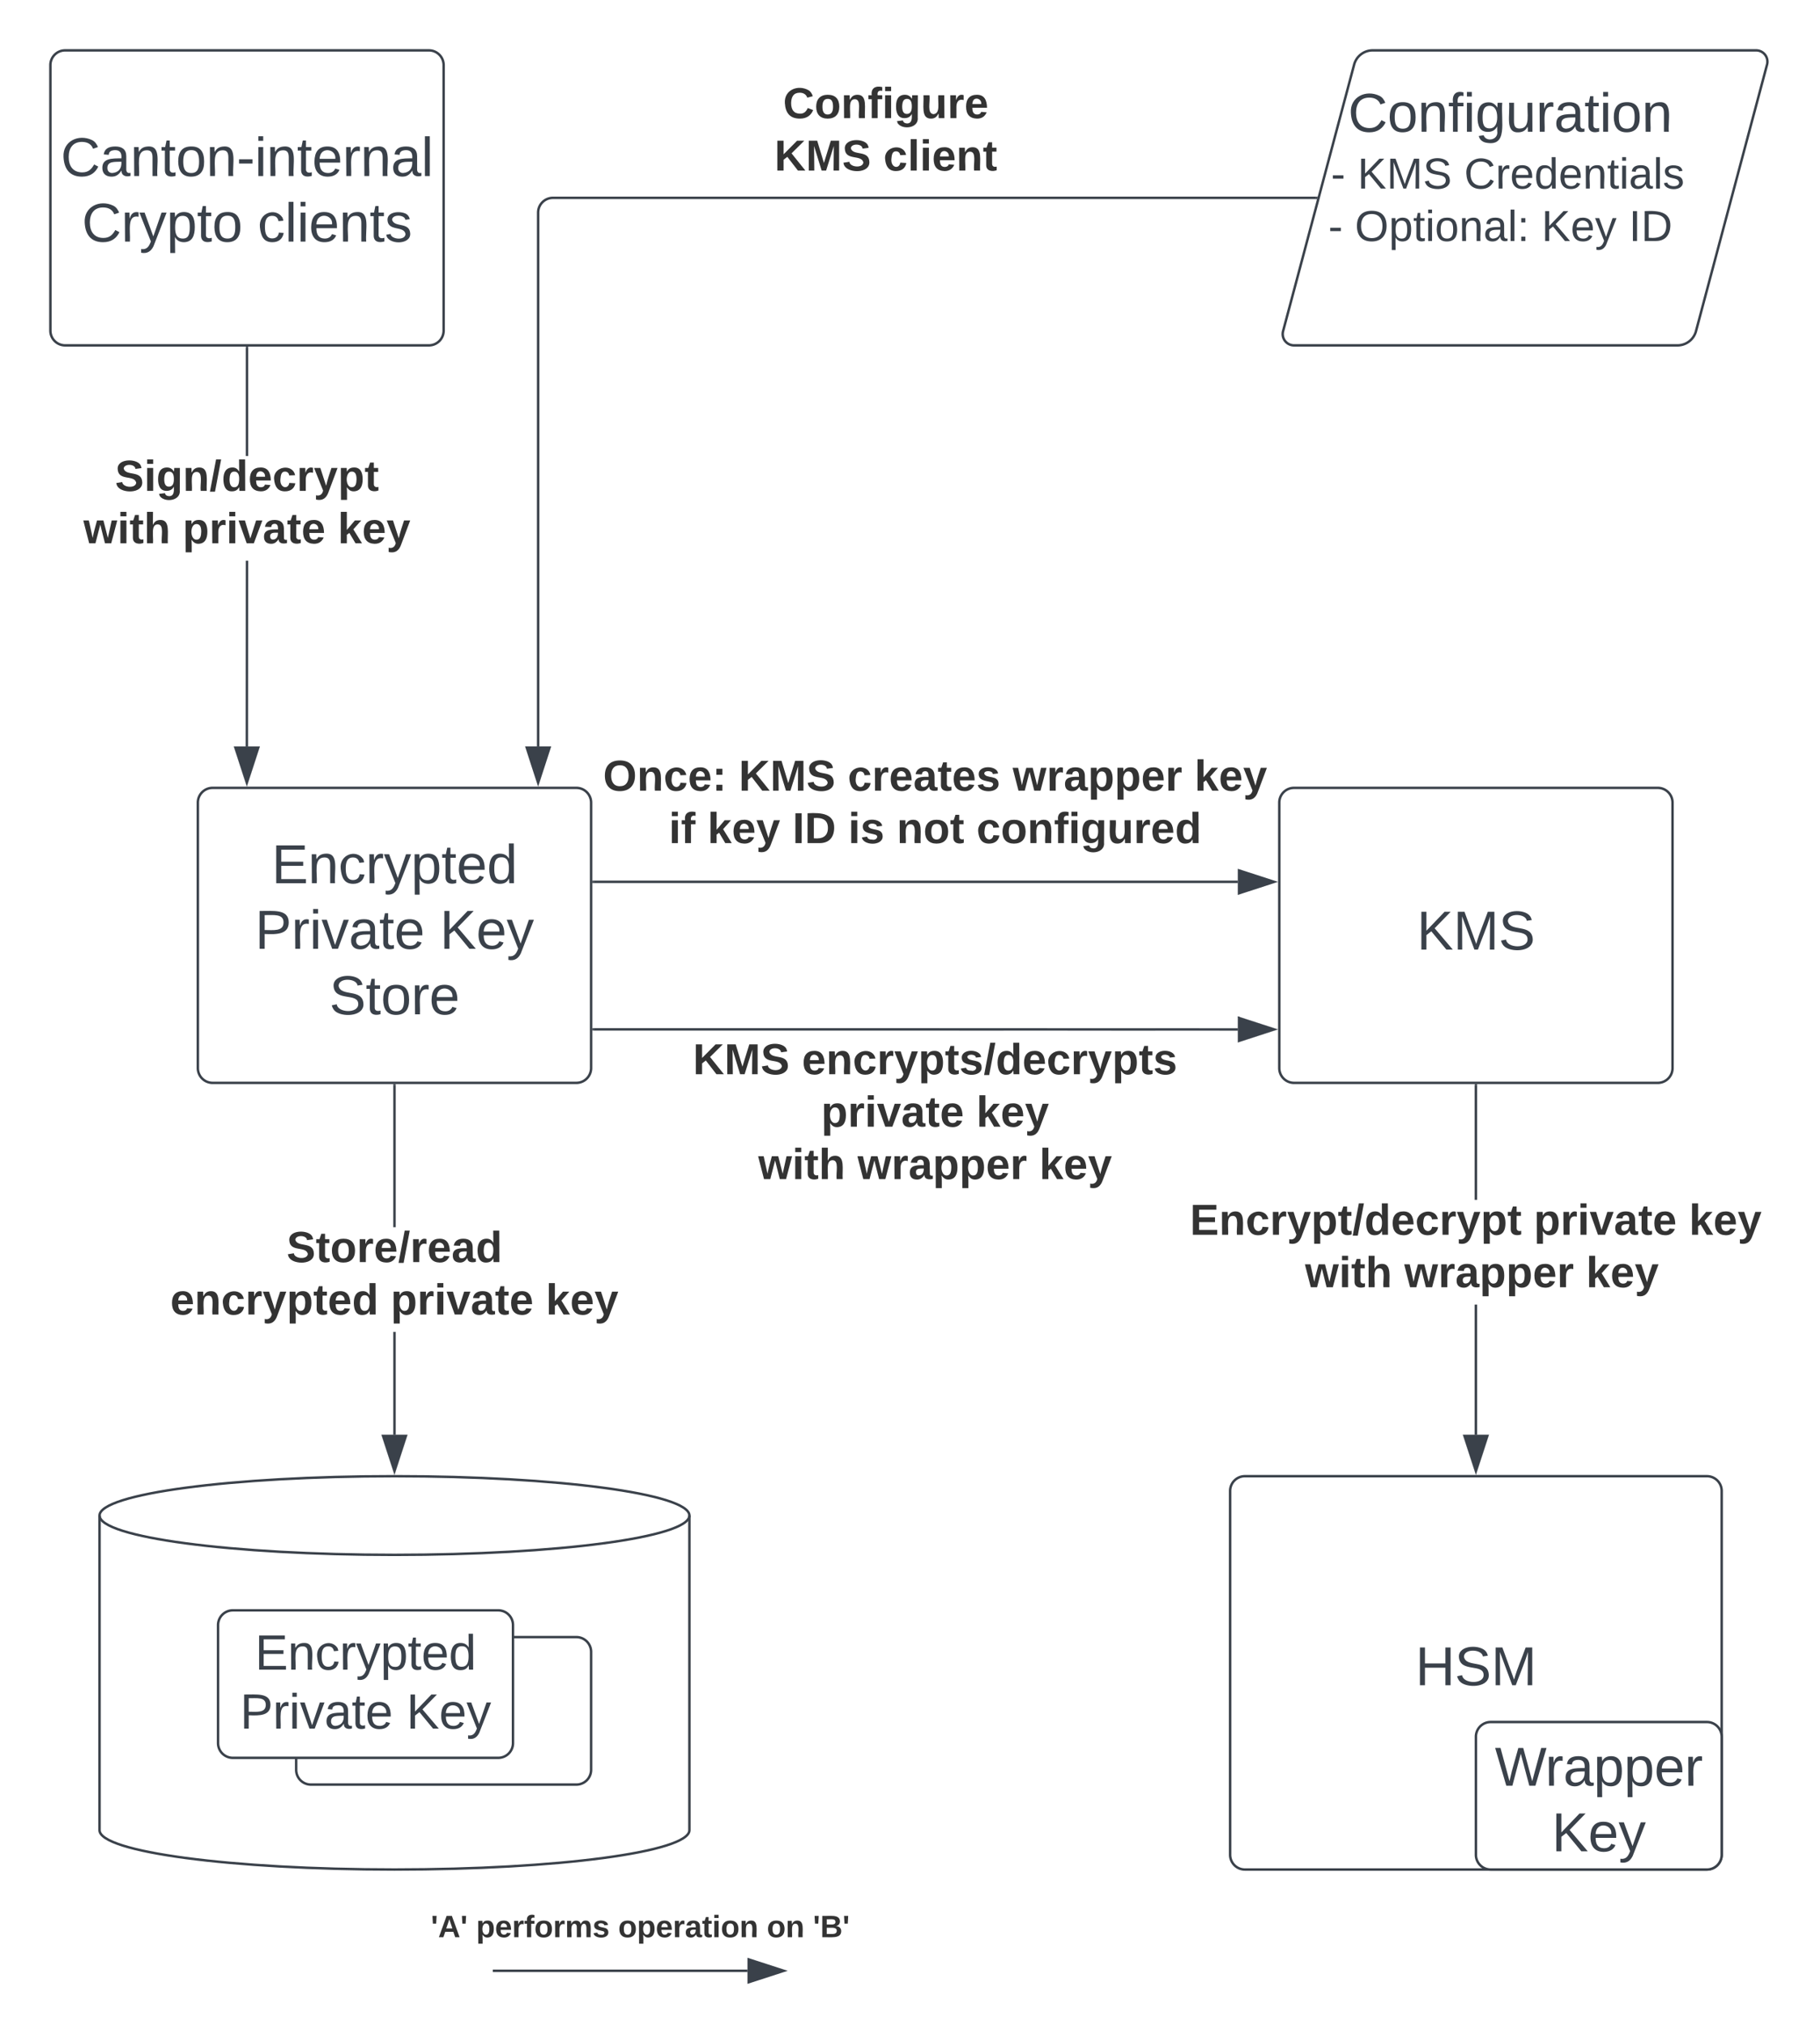 <svg xmlns="http://www.w3.org/2000/svg" xmlns:xlink="http://www.w3.org/1999/xlink" xmlns:lucid="lucid" width="740.5" height="823.69"><g transform="translate(0.5 1.689)" lucid:page-tab-id="0_0"><path d="M0 0h777.62v1099.78H0z" fill="#fff"/><path d="M520 324.8a6 6 0 0 1 6-6h148a6 6 0 0 1 6 6v108a6 6 0 0 1-6 6H526a6 6 0 0 1-6-6z" stroke="#3a414a" fill="#fff"/><use xlink:href="#a" transform="matrix(1,0,0,1,532,330.811) translate(43.957 53.778)"/><path d="M80 324.8a6 6 0 0 1 6-6h148a6 6 0 0 1 6 6v108a6 6 0 0 1-6 6H86a6 6 0 0 1-6-6z" stroke="#3a414a" fill="#fff"/><use xlink:href="#b" transform="matrix(1,0,0,1,92,330.811) translate(18.031 26.778)"/><use xlink:href="#c" transform="matrix(1,0,0,1,92,330.811) translate(11.272 53.444)"/><use xlink:href="#d" transform="matrix(1,0,0,1,92,330.811) translate(86.457 53.444)"/><use xlink:href="#e" transform="matrix(1,0,0,1,92,330.811) translate(41.488 80.111)"/><path d="M160.47 581.93h-.94v-41.8h.94zm0-84.45h-.94V439.8h.94z" stroke="#3a414a" stroke-width=".05" fill="#3a414a"/><path d="M160.47 439.82h-.94v-.5h.94z" fill="#3a414a"/><path stroke="#3a414a" stroke-width=".05" fill="#3a414a"/><path d="M160 596.7l-4.63-14.27h9.26z" fill="#3a414a"/><path d="M160 598.23l-5.3-16.28h10.6zm-3.98-15.33l3.98 12.26 3.98-12.26z" stroke="#3a414a" stroke-width=".05" fill="#3a414a"/><use xlink:href="#f" transform="matrix(1,0,0,1,68.79,497.478) translate(47.338 14.222)"/><use xlink:href="#g" transform="matrix(1,0,0,1,68.79,497.478) translate(0.005 35.556)"/><use xlink:href="#h" transform="matrix(1,0,0,1,68.79,497.478) translate(89.684 35.556)"/><use xlink:href="#i" transform="matrix(1,0,0,1,68.79,497.478) translate(152.795 35.556)"/><path d="M503.12 416.6v.94L380 417.5H241v-.94h139z" stroke="#3a414a" stroke-width=".05" fill="#3a414a"/><path d="M241 417.5h-.5v-.94h.5z" fill="#3a414a"/><path stroke="#3a414a" stroke-width=".05" fill="#3a414a"/><path d="M517.88 417.06l-14.26 4.64v-9.27z" fill="#3a414a"/><path d="M519.42 417.06l-16.28 5.3v-10.58zm-15.33 4l12.25-4-12.26-3.98z" stroke="#3a414a" stroke-width=".05" fill="#3a414a"/><use xlink:href="#j" transform="matrix(1,0,0,1,281.431,421.065) translate(0.005 14.222)"/><use xlink:href="#k" transform="matrix(1,0,0,1,281.431,421.065) translate(44.351 14.222)"/><use xlink:href="#l" transform="matrix(1,0,0,1,281.431,421.065) translate(52.203 35.556)"/><use xlink:href="#m" transform="matrix(1,0,0,1,281.431,421.065) translate(115.314 35.556)"/><use xlink:href="#n" transform="matrix(1,0,0,1,281.431,421.065) translate(26.573 56.889)"/><use xlink:href="#o" transform="matrix(1,0,0,1,281.431,421.065) translate(66.968 56.889)"/><use xlink:href="#i" transform="matrix(1,0,0,1,281.431,421.065) translate(140.943 56.889)"/><path d="M600.48 581.93h-.96v-52.9h.96zm0-95.56h-.96V439.8h.96z" stroke="#3a414a" stroke-width=".05" fill="#3a414a"/><path d="M600.48 439.82h-.96v-.5h.96z" fill="#3a414a"/><path stroke="#3a414a" stroke-width=".05" fill="#3a414a"/><path d="M600 596.7l-4.63-14.27h9.26z" fill="#3a414a"/><path d="M600 598.23l-5.3-16.28h10.6zm-3.98-15.33l3.98 12.26 3.98-12.26z" stroke="#3a414a" stroke-width=".05" fill="#3a414a"/><use xlink:href="#p" transform="matrix(1,0,0,1,483.654,486.372) translate(0.005 14.222)"/><use xlink:href="#q" transform="matrix(1,0,0,1,483.654,486.372) translate(139.956 14.222)"/><use xlink:href="#r" transform="matrix(1,0,0,1,483.654,486.372) translate(203.067 14.222)"/><use xlink:href="#s" transform="matrix(1,0,0,1,483.654,486.372) translate(41.882 35.556)"/><use xlink:href="#t" transform="matrix(1,0,0,1,483.654,486.372) translate(46.82 35.556)"/><use xlink:href="#u" transform="matrix(1,0,0,1,483.654,486.372) translate(87.215 35.556)"/><use xlink:href="#i" transform="matrix(1,0,0,1,483.654,486.372) translate(161.19 35.556)"/><path d="M20 24.8a6 6 0 0 1 6-6h148a6 6 0 0 1 6 6v108a6 6 0 0 1-6 6H26a6 6 0 0 1-6-6z" stroke="#3a414a" fill="#fff"/><use xlink:href="#v" transform="matrix(1,0,0,1,25,23.811) translate(-0.772 46.111)"/><use xlink:href="#w" transform="matrix(1,0,0,1,25,23.811) translate(7.84 72.778)"/><use xlink:href="#x" transform="matrix(1,0,0,1,25,23.811) translate(79.321 72.778)"/><path d="M100.47 228.78l-.06 73.15h-.94l.07-73.15v-2.35h.94zm0-45.02h-.94V139.8h.94z" stroke="#3a414a" stroke-width=".05" fill="#3a414a"/><path d="M100.47 139.82h-.94v-.5h.94z" fill="#3a414a"/><path stroke="#3a414a" stroke-width=".05" fill="#3a414a"/><path d="M99.93 316.7l-4.63-14.27h9.27z" fill="#3a414a"/><path d="M99.93 318.23l-5.3-16.28h10.6zm-3.98-15.33l3.98 12.26 4-12.26z" stroke="#3a414a" stroke-width=".05" fill="#3a414a"/><use xlink:href="#y" transform="matrix(1,0,0,1,33.432,183.762) translate(12.869 14.222)"/><use xlink:href="#z" transform="matrix(1,0,0,1,33.432,183.762) translate(0.005 35.556)"/><use xlink:href="#h" transform="matrix(1,0,0,1,33.432,183.762) translate(40.4 35.556)"/><use xlink:href="#i" transform="matrix(1,0,0,1,33.432,183.762) translate(103.511 35.556)"/><path d="M241 357.02h262.12" stroke="#3a414a" fill="none"/><path d="M241 357.5h-.5v-.95h.5z" stroke="#3a414a" stroke-width=".05" fill="#3a414a"/><path d="M517.88 357.03l-14.26 4.64v-9.27z" stroke="#3a414a" fill="#3a414a"/><g><use xlink:href="#A" transform="matrix(1,0,0,1,244.864,305.722) translate(0.005 14.222)"/><use xlink:href="#B" transform="matrix(1,0,0,1,244.864,305.722) translate(55.215 14.222)"/><use xlink:href="#C" transform="matrix(1,0,0,1,244.864,305.722) translate(99.561 14.222)"/><use xlink:href="#u" transform="matrix(1,0,0,1,244.864,305.722) translate(166.672 14.222)"/><use xlink:href="#r" transform="matrix(1,0,0,1,244.864,305.722) translate(240.647 14.222)"/><use xlink:href="#D" transform="matrix(1,0,0,1,244.864,305.722) translate(26.77 35.556)"/><use xlink:href="#E" transform="matrix(1,0,0,1,244.864,305.722) translate(42.524 35.556)"/><use xlink:href="#F" transform="matrix(1,0,0,1,244.864,305.722) translate(77.091 35.556)"/><use xlink:href="#G" transform="matrix(1,0,0,1,244.864,305.722) translate(99.758 35.556)"/><use xlink:href="#H" transform="matrix(1,0,0,1,244.864,305.722) translate(119.511 35.556)"/><use xlink:href="#I" transform="matrix(1,0,0,1,244.864,305.722) translate(151.956 35.556)"/></g><path d="M550.45 24.6a7.8 7.8 0 0 1 7.55-5.8h156a4.6 4.6 0 0 1 4.45 5.8L689.55 133a7.8 7.8 0 0 1-7.55 5.8H526a4.6 4.6 0 0 1-4.45-5.8z" stroke="#3a414a" fill="#fff"/><g><use xlink:href="#J" transform="matrix(1,0,0,1,525,23.811) translate(23.01 28.09)"/><use xlink:href="#K" transform="matrix(1,0,0,1,525,23.811) translate(16.01 51.201)"/><use xlink:href="#L" transform="matrix(1,0,0,1,525,23.811) translate(26.825 51.201)"/><use xlink:href="#M" transform="matrix(1,0,0,1,525,23.811) translate(70.232 51.201)"/><use xlink:href="#N" transform="matrix(1,0,0,1,525,23.811) translate(10.01 72.535)"/><use xlink:href="#O" transform="matrix(1,0,0,1,525,23.811) translate(14.948 72.535)"/><use xlink:href="#P" transform="matrix(1,0,0,1,525,23.811) translate(25.763 72.535)"/><use xlink:href="#Q" transform="matrix(1,0,0,1,525,23.811) translate(101.714 72.535)"/><use xlink:href="#R" transform="matrix(1,0,0,1,525,23.811) translate(137.269 72.535)"/><use xlink:href="#S" transform="matrix(1,0,0,1,525,23.811) translate(5.01 93.868)"/></g><path d="M534.98 78.8H224.45a6 6 0 0 0-6 6v217.13" stroke="#3a414a" fill="none"/><path d="M535.36 79.3h-.4v-.96h.65z" stroke="#3a414a" stroke-width=".05" fill="#3a414a"/><path d="M218.45 316.7l-4.63-14.27h9.27z" stroke="#3a414a" fill="#3a414a"/><g><use xlink:href="#T" transform="matrix(1,0,0,1,314.589,32.144) translate(3.511 14.222)"/><use xlink:href="#U" transform="matrix(1,0,0,1,314.589,32.144) translate(0.005 35.556)"/><use xlink:href="#V" transform="matrix(1,0,0,1,314.589,32.144) translate(44.351 35.556)"/></g><path d="M500 604.8a6 6 0 0 1 6-6h188a6 6 0 0 1 6 6v148a6 6 0 0 1-6 6H506a6 6 0 0 1-6-6z" stroke="#3a414a" fill="#fff"/><g><use xlink:href="#W" transform="matrix(1,0,0,1,512,610.811) translate(63.37 73.028)"/></g><path d="M600 704.8a6 6 0 0 1 6-6h88a6 6 0 0 1 6 6v48a6 6 0 0 1-6 6h-88a6 6 0 0 1-6-6z" stroke="#3a414a" fill="#fff"/><g><use xlink:href="#X" transform="matrix(1,0,0,1,605,703.811) translate(2.716 20.903)"/><use xlink:href="#Y" transform="matrix(1,0,0,1,605,703.811) translate(25.864 47.569)"/></g><path d="M280 742.8c0 8.85-53.73 16-120 16-66.27 0-120-7.15-120-16v-128c0-8.83 53.73-16 120-16 66.27 0 120 7.17 120 16z" stroke="#3a414a" fill="#fff"/><path d="M280 614.8c0 8.85-53.73 16-120 16-66.27 0-120-7.15-120-16" stroke="#3a414a" fill="none"/><path d="M120 670.25a6 6 0 0 1 6-6h108a6 6 0 0 1 6 6v48a6 6 0 0 1-6 6H126a6 6 0 0 1-6-6z" stroke="#3a414a" fill="#fff"/><path d="M88.22 659.37a6 6 0 0 1 6-6h108a6 6 0 0 1 6 6v48a6 6 0 0 1-6 6h-108a6 6 0 0 1-6-6z" stroke="#3a414a" fill="#fff"/><g><use xlink:href="#Z" transform="matrix(1,0,0,1,93.222,658.367) translate(10.028 19.125)"/><use xlink:href="#aa" transform="matrix(1,0,0,1,93.222,658.367) translate(3.944 43.125)"/><use xlink:href="#ab" transform="matrix(1,0,0,1,93.222,658.367) translate(71.611 43.125)"/></g><path d="M200.5 800h103.12M200.5 800h-.5" stroke="#3a414a" fill="none"/><path d="M318.38 800l-14.26 4.63v-9.26z" stroke="#3a414a" fill="#3a414a"/><g><use xlink:href="#ac" transform="matrix(1,0,0,1,174.783,776.302) translate(0.005 10.042)"/><use xlink:href="#ad" transform="matrix(1,0,0,1,174.783,776.302) translate(18.45 10.042)"/><use xlink:href="#ae" transform="matrix(1,0,0,1,174.783,776.302) translate(76.226 10.042)"/><use xlink:href="#af" transform="matrix(1,0,0,1,174.783,776.302) translate(136.722 10.042)"/><use xlink:href="#ag" transform="matrix(1,0,0,1,174.783,776.302) translate(155.481 10.042)"/></g><defs><path fill="#3a414a" d="M194 0L95-120 63-95V0H30v-248h33v124l119-124h40L117-140 236 0h-42" id="ah"/><path fill="#3a414a" d="M240 0l2-218c-23 76-54 145-80 218h-23L58-218 59 0H30v-248h44l77 211c21-75 51-140 76-211h43V0h-30" id="ai"/><path fill="#3a414a" d="M185-189c-5-48-123-54-124 2 14 75 158 14 163 119 3 78-121 87-175 55-17-10-28-26-33-46l33-7c5 56 141 63 141-1 0-78-155-14-162-118-5-82 145-84 179-34 5 7 8 16 11 25" id="aj"/><g id="a"><use transform="matrix(0.062,0,0,0.062,0,0)" xlink:href="#ah"/><use transform="matrix(0.062,0,0,0.062,14.815,0)" xlink:href="#ai"/><use transform="matrix(0.062,0,0,0.062,33.272,0)" xlink:href="#aj"/></g><path fill="#3a414a" d="M30 0v-248h187v28H63v79h144v27H63v87h162V0H30" id="ak"/><path fill="#3a414a" d="M117-194c89-4 53 116 60 194h-32v-121c0-31-8-49-39-48C34-167 62-67 57 0H25l-1-190h30c1 10-1 24 2 32 11-22 29-35 61-36" id="al"/><path fill="#3a414a" d="M96-169c-40 0-48 33-48 73s9 75 48 75c24 0 41-14 43-38l32 2c-6 37-31 61-74 61-59 0-76-41-82-99-10-93 101-131 147-64 4 7 5 14 7 22l-32 3c-4-21-16-35-41-35" id="am"/><path fill="#3a414a" d="M114-163C36-179 61-72 57 0H25l-1-190h30c1 12-1 29 2 39 6-27 23-49 58-41v29" id="an"/><path fill="#3a414a" d="M179-190L93 31C79 59 56 82 12 73V49c39 6 53-20 64-50L1-190h34L92-34l54-156h33" id="ao"/><path fill="#3a414a" d="M115-194c55 1 70 41 70 98S169 2 115 4C84 4 66-9 55-30l1 105H24l-1-265h31l2 30c10-21 28-34 59-34zm-8 174c40 0 45-34 45-75s-6-73-45-74c-42 0-51 32-51 76 0 43 10 73 51 73" id="ap"/><path fill="#3a414a" d="M59-47c-2 24 18 29 38 22v24C64 9 27 4 27-40v-127H5v-23h24l9-43h21v43h35v23H59v120" id="aq"/><path fill="#3a414a" d="M100-194c63 0 86 42 84 106H49c0 40 14 67 53 68 26 1 43-12 49-29l28 8c-11 28-37 45-77 45C44 4 14-33 15-96c1-61 26-98 85-98zm52 81c6-60-76-77-97-28-3 7-6 17-6 28h103" id="ar"/><path fill="#3a414a" d="M85-194c31 0 48 13 60 33l-1-100h32l1 261h-30c-2-10 0-23-3-31C134-8 116 4 85 4 32 4 16-35 15-94c0-66 23-100 70-100zm9 24c-40 0-46 34-46 75 0 40 6 74 45 74 42 0 51-32 51-76 0-42-9-74-50-73" id="as"/><g id="b"><use transform="matrix(0.062,0,0,0.062,0,0)" xlink:href="#ak"/><use transform="matrix(0.062,0,0,0.062,14.815,0)" xlink:href="#al"/><use transform="matrix(0.062,0,0,0.062,27.16,0)" xlink:href="#am"/><use transform="matrix(0.062,0,0,0.062,38.272,0)" xlink:href="#an"/><use transform="matrix(0.062,0,0,0.062,45.617,0)" xlink:href="#ao"/><use transform="matrix(0.062,0,0,0.062,56.728,0)" xlink:href="#ap"/><use transform="matrix(0.062,0,0,0.062,69.074,0)" xlink:href="#aq"/><use transform="matrix(0.062,0,0,0.062,75.247,0)" xlink:href="#ar"/><use transform="matrix(0.062,0,0,0.062,87.593,0)" xlink:href="#as"/></g><path fill="#3a414a" d="M30-248c87 1 191-15 191 75 0 78-77 80-158 76V0H30v-248zm33 125c57 0 124 11 124-50 0-59-68-47-124-48v98" id="at"/><path fill="#3a414a" d="M24-231v-30h32v30H24zM24 0v-190h32V0H24" id="au"/><path fill="#3a414a" d="M108 0H70L1-190h34L89-25l56-165h34" id="av"/><path fill="#3a414a" d="M141-36C126-15 110 5 73 4 37 3 15-17 15-53c-1-64 63-63 125-63 3-35-9-54-41-54-24 1-41 7-42 31l-33-3c5-37 33-52 76-52 45 0 72 20 72 64v82c-1 20 7 32 28 27v20c-31 9-61-2-59-35zM48-53c0 20 12 33 32 33 41-3 63-29 60-74-43 2-92-5-92 41" id="aw"/><g id="c"><use transform="matrix(0.062,0,0,0.062,0,0)" xlink:href="#at"/><use transform="matrix(0.062,0,0,0.062,14.815,0)" xlink:href="#an"/><use transform="matrix(0.062,0,0,0.062,22.16,0)" xlink:href="#au"/><use transform="matrix(0.062,0,0,0.062,27.037,0)" xlink:href="#av"/><use transform="matrix(0.062,0,0,0.062,38.148,0)" xlink:href="#aw"/><use transform="matrix(0.062,0,0,0.062,50.494,0)" xlink:href="#aq"/><use transform="matrix(0.062,0,0,0.062,56.667,0)" xlink:href="#ar"/></g><g id="d"><use transform="matrix(0.062,0,0,0.062,0,0)" xlink:href="#ah"/><use transform="matrix(0.062,0,0,0.062,14.815,0)" xlink:href="#ar"/><use transform="matrix(0.062,0,0,0.062,27.16,0)" xlink:href="#ao"/></g><path fill="#3a414a" d="M100-194c62-1 85 37 85 99 1 63-27 99-86 99S16-35 15-95c0-66 28-99 85-99zM99-20c44 1 53-31 53-75 0-43-8-75-51-75s-53 32-53 75 10 74 51 75" id="ax"/><g id="e"><use transform="matrix(0.062,0,0,0.062,0,0)" xlink:href="#aj"/><use transform="matrix(0.062,0,0,0.062,14.815,0)" xlink:href="#aq"/><use transform="matrix(0.062,0,0,0.062,20.988,0)" xlink:href="#ax"/><use transform="matrix(0.062,0,0,0.062,33.333,0)" xlink:href="#an"/><use transform="matrix(0.062,0,0,0.062,40.679,0)" xlink:href="#ar"/></g><path fill="#333" d="M169-182c-1-43-94-46-97-3 18 66 151 10 154 114 3 95-165 93-204 36-6-8-10-19-12-30l50-8c3 46 112 56 116 5-17-69-150-10-154-114-4-87 153-88 188-35 5 8 8 18 10 28" id="ay"/><path fill="#333" d="M115-3C79 11 28 4 28-45v-112H4v-33h27l15-45h31v45h36v33H77v99c-1 23 16 31 38 25v30" id="az"/><path fill="#333" d="M110-194c64 0 96 36 96 99 0 64-35 99-97 99-61 0-95-36-95-99 0-62 34-99 96-99zm-1 164c35 0 45-28 45-65 0-40-10-65-43-65-34 0-45 26-45 65 0 36 10 65 43 65" id="aA"/><path fill="#333" d="M135-150c-39-12-60 13-60 57V0H25l-1-190h47c2 13-1 29 3 40 6-28 27-53 61-41v41" id="aB"/><path fill="#333" d="M185-48c-13 30-37 53-82 52C43 2 14-33 14-96s30-98 90-98c62 0 83 45 84 108H66c0 31 8 55 39 56 18 0 30-7 34-22zm-45-69c5-46-57-63-70-21-2 6-4 13-4 21h74" id="aC"/><path fill="#333" d="M4 7l51-268h42L46 7H4" id="aD"/><path fill="#333" d="M133-34C117-15 103 5 69 4 32 3 11-16 11-54c-1-60 55-63 116-61 1-26-3-47-28-47-18 1-26 9-28 27l-52-2c7-38 36-58 82-57s74 22 75 68l1 82c-1 14 12 18 25 15v27c-30 8-71 5-69-32zm-48 3c29 0 43-24 42-57-32 0-66-3-65 30 0 17 8 27 23 27" id="aE"/><path fill="#333" d="M88-194c31-1 46 15 58 34l-1-101h50l1 261h-48c-2-10 0-23-3-31C134-8 116 4 84 4 32 4 16-41 15-95c0-56 19-97 73-99zm17 164c33 0 40-30 41-66 1-37-9-64-41-64s-38 30-39 65c0 43 13 65 39 65" id="aF"/><g id="f"><use transform="matrix(0.049,0,0,0.049,0,0)" xlink:href="#ay"/><use transform="matrix(0.049,0,0,0.049,11.852,0)" xlink:href="#az"/><use transform="matrix(0.049,0,0,0.049,17.728,0)" xlink:href="#aA"/><use transform="matrix(0.049,0,0,0.049,28.543,0)" xlink:href="#aB"/><use transform="matrix(0.049,0,0,0.049,35.457,0)" xlink:href="#aC"/><use transform="matrix(0.049,0,0,0.049,45.333,0)" xlink:href="#aD"/><use transform="matrix(0.049,0,0,0.049,50.272,0)" xlink:href="#aB"/><use transform="matrix(0.049,0,0,0.049,57.185,0)" xlink:href="#aC"/><use transform="matrix(0.049,0,0,0.049,67.062,0)" xlink:href="#aE"/><use transform="matrix(0.049,0,0,0.049,76.938,0)" xlink:href="#aF"/></g><path fill="#333" d="M135-194c87-1 58 113 63 194h-50c-7-57 23-157-34-157-59 0-34 97-39 157H25l-1-190h47c2 12-1 28 3 38 12-26 28-41 61-42" id="aG"/><path fill="#333" d="M190-63c-7 42-38 67-86 67-59 0-84-38-90-98-12-110 154-137 174-36l-49 2c-2-19-15-32-35-32-30 0-35 28-38 64-6 74 65 87 74 30" id="aH"/><path fill="#333" d="M123 10C108 53 80 86 19 72V37c35 8 53-11 59-39L3-190h52l48 148c12-52 28-100 44-148h51" id="aI"/><path fill="#333" d="M135-194c53 0 70 44 70 98 0 56-19 98-73 100-31 1-45-17-59-34 3 33 2 69 2 105H25l-1-265h48c2 10 0 23 3 31 11-24 29-35 60-35zM114-30c33 0 39-31 40-66 0-38-9-64-40-64-56 0-55 130 0 130" id="aJ"/><g id="g"><use transform="matrix(0.049,0,0,0.049,0,0)" xlink:href="#aC"/><use transform="matrix(0.049,0,0,0.049,9.877,0)" xlink:href="#aG"/><use transform="matrix(0.049,0,0,0.049,20.691,0)" xlink:href="#aH"/><use transform="matrix(0.049,0,0,0.049,30.568,0)" xlink:href="#aB"/><use transform="matrix(0.049,0,0,0.049,37.481,0)" xlink:href="#aI"/><use transform="matrix(0.049,0,0,0.049,47.358,0)" xlink:href="#aJ"/><use transform="matrix(0.049,0,0,0.049,58.173,0)" xlink:href="#az"/><use transform="matrix(0.049,0,0,0.049,64.049,0)" xlink:href="#aC"/><use transform="matrix(0.049,0,0,0.049,73.926,0)" xlink:href="#aF"/></g><path fill="#333" d="M25-224v-37h50v37H25zM25 0v-190h50V0H25" id="aK"/><path fill="#333" d="M128 0H69L1-190h53L99-40l48-150h52" id="aL"/><g id="h"><use transform="matrix(0.049,0,0,0.049,0,0)" xlink:href="#aJ"/><use transform="matrix(0.049,0,0,0.049,10.815,0)" xlink:href="#aB"/><use transform="matrix(0.049,0,0,0.049,17.728,0)" xlink:href="#aK"/><use transform="matrix(0.049,0,0,0.049,22.667,0)" xlink:href="#aL"/><use transform="matrix(0.049,0,0,0.049,32.543,0)" xlink:href="#aE"/><use transform="matrix(0.049,0,0,0.049,42.42,0)" xlink:href="#az"/><use transform="matrix(0.049,0,0,0.049,48.296,0)" xlink:href="#aC"/></g><path fill="#333" d="M147 0L96-86 75-71V0H25v-261h50v150l67-79h53l-66 74L201 0h-54" id="aM"/><g id="i"><use transform="matrix(0.049,0,0,0.049,0,0)" xlink:href="#aM"/><use transform="matrix(0.049,0,0,0.049,9.877,0)" xlink:href="#aC"/><use transform="matrix(0.049,0,0,0.049,19.753,0)" xlink:href="#aI"/></g><path fill="#333" d="M195 0l-88-114-31 24V0H24v-248h52v113l112-113h60L142-143 257 0h-62" id="aN"/><path fill="#333" d="M230 0l2-204L168 0h-37L68-204 70 0H24v-248h70l56 185 57-185h69V0h-46" id="aO"/><g id="j"><use transform="matrix(0.049,0,0,0.049,0,0)" xlink:href="#aN"/><use transform="matrix(0.049,0,0,0.049,12.79,0)" xlink:href="#aO"/><use transform="matrix(0.049,0,0,0.049,27.556,0)" xlink:href="#ay"/></g><path fill="#333" d="M137-138c1-29-70-34-71-4 15 46 118 7 119 86 1 83-164 76-172 9l43-7c4 19 20 25 44 25 33 8 57-30 24-41C81-84 22-81 20-136c-2-80 154-74 161-7" id="aP"/><g id="k"><use transform="matrix(0.049,0,0,0.049,0,0)" xlink:href="#aC"/><use transform="matrix(0.049,0,0,0.049,9.877,0)" xlink:href="#aG"/><use transform="matrix(0.049,0,0,0.049,20.691,0)" xlink:href="#aH"/><use transform="matrix(0.049,0,0,0.049,30.568,0)" xlink:href="#aB"/><use transform="matrix(0.049,0,0,0.049,37.481,0)" xlink:href="#aI"/><use transform="matrix(0.049,0,0,0.049,47.358,0)" xlink:href="#aJ"/><use transform="matrix(0.049,0,0,0.049,58.173,0)" xlink:href="#az"/><use transform="matrix(0.049,0,0,0.049,64.049,0)" xlink:href="#aP"/><use transform="matrix(0.049,0,0,0.049,73.926,0)" xlink:href="#aD"/><use transform="matrix(0.049,0,0,0.049,78.864,0)" xlink:href="#aF"/><use transform="matrix(0.049,0,0,0.049,89.679,0)" xlink:href="#aC"/><use transform="matrix(0.049,0,0,0.049,99.556,0)" xlink:href="#aH"/><use transform="matrix(0.049,0,0,0.049,109.432,0)" xlink:href="#aB"/><use transform="matrix(0.049,0,0,0.049,116.346,0)" xlink:href="#aI"/><use transform="matrix(0.049,0,0,0.049,126.222,0)" xlink:href="#aJ"/><use transform="matrix(0.049,0,0,0.049,137.037,0)" xlink:href="#az"/><use transform="matrix(0.049,0,0,0.049,142.914,0)" xlink:href="#aP"/></g><g id="l"><use transform="matrix(0.049,0,0,0.049,0,0)" xlink:href="#aJ"/><use transform="matrix(0.049,0,0,0.049,10.815,0)" xlink:href="#aB"/><use transform="matrix(0.049,0,0,0.049,17.728,0)" xlink:href="#aK"/><use transform="matrix(0.049,0,0,0.049,22.667,0)" xlink:href="#aL"/><use transform="matrix(0.049,0,0,0.049,32.543,0)" xlink:href="#aE"/><use transform="matrix(0.049,0,0,0.049,42.42,0)" xlink:href="#az"/><use transform="matrix(0.049,0,0,0.049,48.296,0)" xlink:href="#aC"/></g><g id="m"><use transform="matrix(0.049,0,0,0.049,0,0)" xlink:href="#aM"/><use transform="matrix(0.049,0,0,0.049,9.877,0)" xlink:href="#aC"/><use transform="matrix(0.049,0,0,0.049,19.753,0)" xlink:href="#aI"/></g><path fill="#333" d="M231 0h-52l-39-155L100 0H48L-1-190h46L77-45c9-52 24-97 36-145h53l37 145 32-145h46" id="aQ"/><path fill="#333" d="M114-157C55-157 80-60 75 0H25v-261h50l-1 109c12-26 28-41 61-42 86-1 58 113 63 194h-50c-7-57 23-157-34-157" id="aR"/><g id="n"><use transform="matrix(0.049,0,0,0.049,0,0)" xlink:href="#aQ"/><use transform="matrix(0.049,0,0,0.049,13.827,0)" xlink:href="#aK"/><use transform="matrix(0.049,0,0,0.049,18.765,0)" xlink:href="#az"/><use transform="matrix(0.049,0,0,0.049,24.642,0)" xlink:href="#aR"/></g><g id="o"><use transform="matrix(0.049,0,0,0.049,0,0)" xlink:href="#aQ"/><use transform="matrix(0.049,0,0,0.049,13.827,0)" xlink:href="#aB"/><use transform="matrix(0.049,0,0,0.049,20.741,0)" xlink:href="#aE"/><use transform="matrix(0.049,0,0,0.049,30.617,0)" xlink:href="#aJ"/><use transform="matrix(0.049,0,0,0.049,41.432,0)" xlink:href="#aJ"/><use transform="matrix(0.049,0,0,0.049,52.247,0)" xlink:href="#aC"/><use transform="matrix(0.049,0,0,0.049,62.123,0)" xlink:href="#aB"/></g><path fill="#333" d="M24 0v-248h195v40H76v63h132v40H76v65h150V0H24" id="aS"/><g id="p"><use transform="matrix(0.049,0,0,0.049,0,0)" xlink:href="#aS"/><use transform="matrix(0.049,0,0,0.049,11.852,0)" xlink:href="#aG"/><use transform="matrix(0.049,0,0,0.049,22.667,0)" xlink:href="#aH"/><use transform="matrix(0.049,0,0,0.049,32.543,0)" xlink:href="#aB"/><use transform="matrix(0.049,0,0,0.049,39.457,0)" xlink:href="#aI"/><use transform="matrix(0.049,0,0,0.049,49.333,0)" xlink:href="#aJ"/><use transform="matrix(0.049,0,0,0.049,60.148,0)" xlink:href="#az"/><use transform="matrix(0.049,0,0,0.049,66.025,0)" xlink:href="#aD"/><use transform="matrix(0.049,0,0,0.049,70.963,0)" xlink:href="#aF"/><use transform="matrix(0.049,0,0,0.049,81.778,0)" xlink:href="#aC"/><use transform="matrix(0.049,0,0,0.049,91.654,0)" xlink:href="#aH"/><use transform="matrix(0.049,0,0,0.049,101.531,0)" xlink:href="#aB"/><use transform="matrix(0.049,0,0,0.049,108.444,0)" xlink:href="#aI"/><use transform="matrix(0.049,0,0,0.049,118.321,0)" xlink:href="#aJ"/><use transform="matrix(0.049,0,0,0.049,129.136,0)" xlink:href="#az"/></g><g id="q"><use transform="matrix(0.049,0,0,0.049,0,0)" xlink:href="#aJ"/><use transform="matrix(0.049,0,0,0.049,10.815,0)" xlink:href="#aB"/><use transform="matrix(0.049,0,0,0.049,17.728,0)" xlink:href="#aK"/><use transform="matrix(0.049,0,0,0.049,22.667,0)" xlink:href="#aL"/><use transform="matrix(0.049,0,0,0.049,32.543,0)" xlink:href="#aE"/><use transform="matrix(0.049,0,0,0.049,42.42,0)" xlink:href="#az"/><use transform="matrix(0.049,0,0,0.049,48.296,0)" xlink:href="#aC"/></g><g id="r"><use transform="matrix(0.049,0,0,0.049,0,0)" xlink:href="#aM"/><use transform="matrix(0.049,0,0,0.049,9.877,0)" xlink:href="#aC"/><use transform="matrix(0.049,0,0,0.049,19.753,0)" xlink:href="#aI"/></g><g id="t"><use transform="matrix(0.049,0,0,0.049,0,0)" xlink:href="#aQ"/><use transform="matrix(0.049,0,0,0.049,13.827,0)" xlink:href="#aK"/><use transform="matrix(0.049,0,0,0.049,18.765,0)" xlink:href="#az"/><use transform="matrix(0.049,0,0,0.049,24.642,0)" xlink:href="#aR"/></g><g id="u"><use transform="matrix(0.049,0,0,0.049,0,0)" xlink:href="#aQ"/><use transform="matrix(0.049,0,0,0.049,13.827,0)" xlink:href="#aB"/><use transform="matrix(0.049,0,0,0.049,20.741,0)" xlink:href="#aE"/><use transform="matrix(0.049,0,0,0.049,30.617,0)" xlink:href="#aJ"/><use transform="matrix(0.049,0,0,0.049,41.432,0)" xlink:href="#aJ"/><use transform="matrix(0.049,0,0,0.049,52.247,0)" xlink:href="#aC"/><use transform="matrix(0.049,0,0,0.049,62.123,0)" xlink:href="#aB"/></g><path fill="#3a414a" d="M212-179c-10-28-35-45-73-45-59 0-87 40-87 99 0 60 29 101 89 101 43 0 62-24 78-52l27 14C228-24 195 4 139 4 59 4 22-46 18-125c-6-104 99-153 187-111 19 9 31 26 39 46" id="aT"/><path fill="#3a414a" d="M16-82v-28h88v28H16" id="aU"/><path fill="#3a414a" d="M24 0v-261h32V0H24" id="aV"/><g id="v"><use transform="matrix(0.062,0,0,0.062,0,0)" xlink:href="#aT"/><use transform="matrix(0.062,0,0,0.062,15.988,0)" xlink:href="#aw"/><use transform="matrix(0.062,0,0,0.062,28.333,0)" xlink:href="#al"/><use transform="matrix(0.062,0,0,0.062,40.679,0)" xlink:href="#aq"/><use transform="matrix(0.062,0,0,0.062,46.852,0)" xlink:href="#ax"/><use transform="matrix(0.062,0,0,0.062,59.198,0)" xlink:href="#al"/><use transform="matrix(0.062,0,0,0.062,71.543,0)" xlink:href="#aU"/><use transform="matrix(0.062,0,0,0.062,78.889,0)" xlink:href="#au"/><use transform="matrix(0.062,0,0,0.062,83.765,0)" xlink:href="#al"/><use transform="matrix(0.062,0,0,0.062,96.111,0)" xlink:href="#aq"/><use transform="matrix(0.062,0,0,0.062,102.284,0)" xlink:href="#ar"/><use transform="matrix(0.062,0,0,0.062,114.63,0)" xlink:href="#an"/><use transform="matrix(0.062,0,0,0.062,121.975,0)" xlink:href="#al"/><use transform="matrix(0.062,0,0,0.062,134.321,0)" xlink:href="#aw"/><use transform="matrix(0.062,0,0,0.062,146.667,0)" xlink:href="#aV"/></g><g id="w"><use transform="matrix(0.062,0,0,0.062,0,0)" xlink:href="#aT"/><use transform="matrix(0.062,0,0,0.062,15.988,0)" xlink:href="#an"/><use transform="matrix(0.062,0,0,0.062,23.333,0)" xlink:href="#ao"/><use transform="matrix(0.062,0,0,0.062,34.444,0)" xlink:href="#ap"/><use transform="matrix(0.062,0,0,0.062,46.79,0)" xlink:href="#aq"/><use transform="matrix(0.062,0,0,0.062,52.963,0)" xlink:href="#ax"/></g><path fill="#3a414a" d="M135-143c-3-34-86-38-87 0 15 53 115 12 119 90S17 21 10-45l28-5c4 36 97 45 98 0-10-56-113-15-118-90-4-57 82-63 122-42 12 7 21 19 24 35" id="aW"/><g id="x"><use transform="matrix(0.062,0,0,0.062,0,0)" xlink:href="#am"/><use transform="matrix(0.062,0,0,0.062,11.111,0)" xlink:href="#aV"/><use transform="matrix(0.062,0,0,0.062,15.988,0)" xlink:href="#au"/><use transform="matrix(0.062,0,0,0.062,20.864,0)" xlink:href="#ar"/><use transform="matrix(0.062,0,0,0.062,33.21,0)" xlink:href="#al"/><use transform="matrix(0.062,0,0,0.062,45.556,0)" xlink:href="#aq"/><use transform="matrix(0.062,0,0,0.062,51.728,0)" xlink:href="#aW"/></g><path fill="#333" d="M195-6C206 82 75 100 31 46c-4-6-6-13-8-21l49-6c3 16 16 24 34 25 40 0 42-37 40-79-11 22-30 35-61 35-53 0-70-43-70-97 0-56 18-96 73-97 30 0 46 14 59 34l2-30h47zm-90-29c32 0 41-27 41-63 0-35-9-62-40-62-32 0-39 29-40 63 0 36 9 62 39 62" id="aX"/><g id="y"><use transform="matrix(0.049,0,0,0.049,0,0)" xlink:href="#ay"/><use transform="matrix(0.049,0,0,0.049,11.852,0)" xlink:href="#aK"/><use transform="matrix(0.049,0,0,0.049,16.79,0)" xlink:href="#aX"/><use transform="matrix(0.049,0,0,0.049,27.605,0)" xlink:href="#aG"/><use transform="matrix(0.049,0,0,0.049,38.42,0)" xlink:href="#aD"/><use transform="matrix(0.049,0,0,0.049,43.358,0)" xlink:href="#aF"/><use transform="matrix(0.049,0,0,0.049,54.173,0)" xlink:href="#aC"/><use transform="matrix(0.049,0,0,0.049,64.049,0)" xlink:href="#aH"/><use transform="matrix(0.049,0,0,0.049,73.926,0)" xlink:href="#aB"/><use transform="matrix(0.049,0,0,0.049,80.84,0)" xlink:href="#aI"/><use transform="matrix(0.049,0,0,0.049,90.716,0)" xlink:href="#aJ"/><use transform="matrix(0.049,0,0,0.049,101.531,0)" xlink:href="#az"/></g><g id="z"><use transform="matrix(0.049,0,0,0.049,0,0)" xlink:href="#aQ"/><use transform="matrix(0.049,0,0,0.049,13.827,0)" xlink:href="#aK"/><use transform="matrix(0.049,0,0,0.049,18.765,0)" xlink:href="#az"/><use transform="matrix(0.049,0,0,0.049,24.642,0)" xlink:href="#aR"/></g><path fill="#333" d="M140-251c80 0 125 45 125 126S219 4 139 4C58 4 15-44 15-125s44-126 125-126zm-1 214c52 0 73-35 73-88 0-50-21-86-72-86-52 0-73 35-73 86s22 88 72 88" id="aY"/><path fill="#333" d="M35-132v-50h50v50H35zM35 0v-49h50V0H35" id="aZ"/><g id="A"><use transform="matrix(0.049,0,0,0.049,0,0)" xlink:href="#aY"/><use transform="matrix(0.049,0,0,0.049,13.827,0)" xlink:href="#aG"/><use transform="matrix(0.049,0,0,0.049,24.642,0)" xlink:href="#aH"/><use transform="matrix(0.049,0,0,0.049,34.519,0)" xlink:href="#aC"/><use transform="matrix(0.049,0,0,0.049,44.395,0)" xlink:href="#aZ"/></g><g id="B"><use transform="matrix(0.049,0,0,0.049,0,0)" xlink:href="#aN"/><use transform="matrix(0.049,0,0,0.049,12.79,0)" xlink:href="#aO"/><use transform="matrix(0.049,0,0,0.049,27.556,0)" xlink:href="#ay"/></g><g id="C"><use transform="matrix(0.049,0,0,0.049,0,0)" xlink:href="#aH"/><use transform="matrix(0.049,0,0,0.049,9.877,0)" xlink:href="#aB"/><use transform="matrix(0.049,0,0,0.049,16.79,0)" xlink:href="#aC"/><use transform="matrix(0.049,0,0,0.049,26.667,0)" xlink:href="#aE"/><use transform="matrix(0.049,0,0,0.049,36.543,0)" xlink:href="#az"/><use transform="matrix(0.049,0,0,0.049,42.42,0)" xlink:href="#aC"/><use transform="matrix(0.049,0,0,0.049,52.296,0)" xlink:href="#aP"/></g><path fill="#333" d="M121-226c-27-7-43 5-38 36h38v33H83V0H34v-157H6v-33h28c-9-59 32-81 87-68v32" id="ba"/><g id="D"><use transform="matrix(0.049,0,0,0.049,0,0)" xlink:href="#aK"/><use transform="matrix(0.049,0,0,0.049,4.938,0)" xlink:href="#ba"/></g><g id="E"><use transform="matrix(0.049,0,0,0.049,0,0)" xlink:href="#aM"/><use transform="matrix(0.049,0,0,0.049,9.877,0)" xlink:href="#aC"/><use transform="matrix(0.049,0,0,0.049,19.753,0)" xlink:href="#aI"/></g><path fill="#333" d="M24 0v-248h52V0H24" id="bb"/><path fill="#333" d="M24-248c120-7 223 5 221 122C244-46 201 0 124 0H24v-248zM76-40c74 7 117-18 117-86 0-67-45-88-117-82v168" id="bc"/><g id="F"><use transform="matrix(0.049,0,0,0.049,0,0)" xlink:href="#bb"/><use transform="matrix(0.049,0,0,0.049,4.938,0)" xlink:href="#bc"/></g><g id="G"><use transform="matrix(0.049,0,0,0.049,0,0)" xlink:href="#aK"/><use transform="matrix(0.049,0,0,0.049,4.938,0)" xlink:href="#aP"/></g><g id="H"><use transform="matrix(0.049,0,0,0.049,0,0)" xlink:href="#aG"/><use transform="matrix(0.049,0,0,0.049,10.815,0)" xlink:href="#aA"/><use transform="matrix(0.049,0,0,0.049,21.63,0)" xlink:href="#az"/></g><path fill="#333" d="M85 4C-2 5 27-109 22-190h50c7 57-23 150 33 157 60-5 35-97 40-157h50l1 190h-47c-2-12 1-28-3-38-12 25-28 42-61 42" id="bd"/><g id="I"><use transform="matrix(0.049,0,0,0.049,0,0)" xlink:href="#aH"/><use transform="matrix(0.049,0,0,0.049,9.877,0)" xlink:href="#aA"/><use transform="matrix(0.049,0,0,0.049,20.691,0)" xlink:href="#aG"/><use transform="matrix(0.049,0,0,0.049,31.506,0)" xlink:href="#ba"/><use transform="matrix(0.049,0,0,0.049,37.383,0)" xlink:href="#aK"/><use transform="matrix(0.049,0,0,0.049,42.321,0)" xlink:href="#aX"/><use transform="matrix(0.049,0,0,0.049,53.136,0)" xlink:href="#bd"/><use transform="matrix(0.049,0,0,0.049,63.951,0)" xlink:href="#aB"/><use transform="matrix(0.049,0,0,0.049,70.864,0)" xlink:href="#aC"/><use transform="matrix(0.049,0,0,0.049,80.741,0)" xlink:href="#aF"/></g><path fill="#3a414a" d="M101-234c-31-9-42 10-38 44h38v23H63V0H32v-167H5v-23h27c-7-52 17-82 69-68v24" id="be"/><path fill="#3a414a" d="M177-190C167-65 218 103 67 71c-23-6-38-20-44-43l32-5c15 47 100 32 89-28v-30C133-14 115 1 83 1 29 1 15-40 15-95c0-56 16-97 71-98 29-1 48 16 59 35 1-10 0-23 2-32h30zM94-22c36 0 50-32 50-73 0-42-14-75-50-75-39 0-46 34-46 75s6 73 46 73" id="bf"/><path fill="#3a414a" d="M84 4C-5 8 30-112 23-190h32v120c0 31 7 50 39 49 72-2 45-101 50-169h31l1 190h-30c-1-10 1-25-2-33-11 22-28 36-60 37" id="bg"/><g id="J"><use transform="matrix(0.062,0,0,0.062,0,0)" xlink:href="#aT"/><use transform="matrix(0.062,0,0,0.062,15.988,0)" xlink:href="#ax"/><use transform="matrix(0.062,0,0,0.062,28.333,0)" xlink:href="#al"/><use transform="matrix(0.062,0,0,0.062,40.679,0)" xlink:href="#be"/><use transform="matrix(0.062,0,0,0.062,46.852,0)" xlink:href="#au"/><use transform="matrix(0.062,0,0,0.062,51.728,0)" xlink:href="#bf"/><use transform="matrix(0.062,0,0,0.062,64.074,0)" xlink:href="#bg"/><use transform="matrix(0.062,0,0,0.062,76.42,0)" xlink:href="#an"/><use transform="matrix(0.062,0,0,0.062,83.765,0)" xlink:href="#aw"/><use transform="matrix(0.062,0,0,0.062,96.111,0)" xlink:href="#aq"/><use transform="matrix(0.062,0,0,0.062,102.284,0)" xlink:href="#au"/><use transform="matrix(0.062,0,0,0.062,107.16,0)" xlink:href="#ax"/><use transform="matrix(0.062,0,0,0.062,119.506,0)" xlink:href="#al"/></g><use transform="matrix(0.049,0,0,0.049,0,0)" xlink:href="#aU" id="K"/><g id="L"><use transform="matrix(0.049,0,0,0.049,0,0)" xlink:href="#ah"/><use transform="matrix(0.049,0,0,0.049,11.852,0)" xlink:href="#ai"/><use transform="matrix(0.049,0,0,0.049,26.617,0)" xlink:href="#aj"/></g><g id="M"><use transform="matrix(0.049,0,0,0.049,0,0)" xlink:href="#aT"/><use transform="matrix(0.049,0,0,0.049,12.79,0)" xlink:href="#an"/><use transform="matrix(0.049,0,0,0.049,18.667,0)" xlink:href="#ar"/><use transform="matrix(0.049,0,0,0.049,28.543,0)" xlink:href="#as"/><use transform="matrix(0.049,0,0,0.049,38.42,0)" xlink:href="#ar"/><use transform="matrix(0.049,0,0,0.049,48.296,0)" xlink:href="#al"/><use transform="matrix(0.049,0,0,0.049,58.173,0)" xlink:href="#aq"/><use transform="matrix(0.049,0,0,0.049,63.111,0)" xlink:href="#au"/><use transform="matrix(0.049,0,0,0.049,67.012,0)" xlink:href="#aw"/><use transform="matrix(0.049,0,0,0.049,76.889,0)" xlink:href="#aV"/><use transform="matrix(0.049,0,0,0.049,80.79,0)" xlink:href="#aW"/></g><use transform="matrix(0.049,0,0,0.049,0,0)" xlink:href="#aU" id="O"/><path fill="#3a414a" d="M140-251c81 0 123 46 123 126C263-46 219 4 140 4 59 4 17-45 17-125s42-126 123-126zm0 227c63 0 89-41 89-101s-29-99-89-99c-61 0-89 39-89 99S79-25 140-24" id="bh"/><path fill="#3a414a" d="M33-154v-36h34v36H33zM33 0v-36h34V0H33" id="bi"/><g id="P"><use transform="matrix(0.049,0,0,0.049,0,0)" xlink:href="#bh"/><use transform="matrix(0.049,0,0,0.049,13.827,0)" xlink:href="#ap"/><use transform="matrix(0.049,0,0,0.049,23.704,0)" xlink:href="#aq"/><use transform="matrix(0.049,0,0,0.049,28.642,0)" xlink:href="#au"/><use transform="matrix(0.049,0,0,0.049,32.543,0)" xlink:href="#ax"/><use transform="matrix(0.049,0,0,0.049,42.42,0)" xlink:href="#al"/><use transform="matrix(0.049,0,0,0.049,52.296,0)" xlink:href="#aw"/><use transform="matrix(0.049,0,0,0.049,62.173,0)" xlink:href="#aV"/><use transform="matrix(0.049,0,0,0.049,66.074,0)" xlink:href="#bi"/></g><g id="Q"><use transform="matrix(0.049,0,0,0.049,0,0)" xlink:href="#ah"/><use transform="matrix(0.049,0,0,0.049,11.852,0)" xlink:href="#ar"/><use transform="matrix(0.049,0,0,0.049,21.728,0)" xlink:href="#ao"/></g><path fill="#3a414a" d="M33 0v-248h34V0H33" id="bj"/><path fill="#3a414a" d="M30-248c118-7 216 8 213 122C240-48 200 0 122 0H30v-248zM63-27c89 8 146-16 146-99s-60-101-146-95v194" id="bk"/><g id="R"><use transform="matrix(0.049,0,0,0.049,0,0)" xlink:href="#bj"/><use transform="matrix(0.049,0,0,0.049,4.938,0)" xlink:href="#bk"/></g><path fill="#333" d="M67-125c0 53 21 87 73 88 37 1 54-22 65-47l45 17C233-25 199 4 140 4 58 4 20-42 15-125 8-235 124-281 211-232c18 10 29 29 36 50l-46 12c-8-25-30-41-62-41-52 0-71 34-72 86" id="bl"/><g id="T"><use transform="matrix(0.049,0,0,0.049,0,0)" xlink:href="#bl"/><use transform="matrix(0.049,0,0,0.049,12.79,0)" xlink:href="#aA"/><use transform="matrix(0.049,0,0,0.049,23.605,0)" xlink:href="#aG"/><use transform="matrix(0.049,0,0,0.049,34.42,0)" xlink:href="#ba"/><use transform="matrix(0.049,0,0,0.049,40.296,0)" xlink:href="#aK"/><use transform="matrix(0.049,0,0,0.049,45.235,0)" xlink:href="#aX"/><use transform="matrix(0.049,0,0,0.049,56.049,0)" xlink:href="#bd"/><use transform="matrix(0.049,0,0,0.049,66.864,0)" xlink:href="#aB"/><use transform="matrix(0.049,0,0,0.049,73.778,0)" xlink:href="#aC"/></g><g id="U"><use transform="matrix(0.049,0,0,0.049,0,0)" xlink:href="#aN"/><use transform="matrix(0.049,0,0,0.049,12.79,0)" xlink:href="#aO"/><use transform="matrix(0.049,0,0,0.049,27.556,0)" xlink:href="#ay"/></g><path fill="#333" d="M25 0v-261h50V0H25" id="bm"/><g id="V"><use transform="matrix(0.049,0,0,0.049,0,0)" xlink:href="#aH"/><use transform="matrix(0.049,0,0,0.049,9.877,0)" xlink:href="#bm"/><use transform="matrix(0.049,0,0,0.049,14.815,0)" xlink:href="#aK"/><use transform="matrix(0.049,0,0,0.049,19.753,0)" xlink:href="#aC"/><use transform="matrix(0.049,0,0,0.049,29.63,0)" xlink:href="#aG"/><use transform="matrix(0.049,0,0,0.049,40.444,0)" xlink:href="#az"/></g><path fill="#3a414a" d="M197 0v-115H63V0H30v-248h33v105h134v-105h34V0h-34" id="bn"/><g id="W"><use transform="matrix(0.062,0,0,0.062,0,0)" xlink:href="#bn"/><use transform="matrix(0.062,0,0,0.062,15.988,0)" xlink:href="#aj"/><use transform="matrix(0.062,0,0,0.062,30.802,0)" xlink:href="#ai"/></g><path fill="#3a414a" d="M266 0h-40l-56-210L115 0H75L2-248h35L96-30l15-64 43-154h32l59 218 59-218h35" id="bo"/><g id="X"><use transform="matrix(0.062,0,0,0.062,0,0)" xlink:href="#bo"/><use transform="matrix(0.062,0,0,0.062,20.494,0)" xlink:href="#an"/><use transform="matrix(0.062,0,0,0.062,27.84,0)" xlink:href="#aw"/><use transform="matrix(0.062,0,0,0.062,40.185,0)" xlink:href="#ap"/><use transform="matrix(0.062,0,0,0.062,52.531,0)" xlink:href="#ap"/><use transform="matrix(0.062,0,0,0.062,64.877,0)" xlink:href="#ar"/><use transform="matrix(0.062,0,0,0.062,77.222,0)" xlink:href="#an"/></g><g id="Y"><use transform="matrix(0.062,0,0,0.062,0,0)" xlink:href="#ah"/><use transform="matrix(0.062,0,0,0.062,14.815,0)" xlink:href="#ar"/><use transform="matrix(0.062,0,0,0.062,27.16,0)" xlink:href="#ao"/></g><g id="Z"><use transform="matrix(0.056,0,0,0.056,0,0)" xlink:href="#ak"/><use transform="matrix(0.056,0,0,0.056,13.333,0)" xlink:href="#al"/><use transform="matrix(0.056,0,0,0.056,24.444,0)" xlink:href="#am"/><use transform="matrix(0.056,0,0,0.056,34.444,0)" xlink:href="#an"/><use transform="matrix(0.056,0,0,0.056,41.056,0)" xlink:href="#ao"/><use transform="matrix(0.056,0,0,0.056,51.056,0)" xlink:href="#ap"/><use transform="matrix(0.056,0,0,0.056,62.167,0)" xlink:href="#aq"/><use transform="matrix(0.056,0,0,0.056,67.722,0)" xlink:href="#ar"/><use transform="matrix(0.056,0,0,0.056,78.833,0)" xlink:href="#as"/></g><g id="aa"><use transform="matrix(0.056,0,0,0.056,0,0)" xlink:href="#at"/><use transform="matrix(0.056,0,0,0.056,13.333,0)" xlink:href="#an"/><use transform="matrix(0.056,0,0,0.056,19.944,0)" xlink:href="#au"/><use transform="matrix(0.056,0,0,0.056,24.333,0)" xlink:href="#av"/><use transform="matrix(0.056,0,0,0.056,34.333,0)" xlink:href="#aw"/><use transform="matrix(0.056,0,0,0.056,45.444,0)" xlink:href="#aq"/><use transform="matrix(0.056,0,0,0.056,51,0)" xlink:href="#ar"/></g><g id="ab"><use transform="matrix(0.056,0,0,0.056,0,0)" xlink:href="#ah"/><use transform="matrix(0.056,0,0,0.056,13.333,0)" xlink:href="#ar"/><use transform="matrix(0.056,0,0,0.056,24.444,0)" xlink:href="#ao"/></g><path fill="#333" d="M62-158H24l-5-90h48" id="bp"/><path fill="#333" d="M199 0l-22-63H83L61 0H9l90-248h61L250 0h-51zm-33-102l-36-108c-10 38-24 72-36 108h72" id="bq"/><g id="ac"><use transform="matrix(0.035,0,0,0.035,0,0)" xlink:href="#bp"/><use transform="matrix(0.035,0,0,0.035,2.964,0)" xlink:href="#bq"/><use transform="matrix(0.035,0,0,0.035,11.995,0)" xlink:href="#bp"/></g><path fill="#333" d="M220-157c-53 9-28 100-34 157h-49v-107c1-27-5-49-29-50C55-147 81-57 75 0H25l-1-190h47c2 12-1 28 3 38 10-53 101-56 108 0 13-22 24-43 59-42 82 1 51 116 57 194h-49v-107c-1-25-5-48-29-50" id="br"/><g id="ad"><use transform="matrix(0.035,0,0,0.035,0,0)" xlink:href="#aJ"/><use transform="matrix(0.035,0,0,0.035,7.636,0)" xlink:href="#aC"/><use transform="matrix(0.035,0,0,0.035,14.61,0)" xlink:href="#aB"/><use transform="matrix(0.035,0,0,0.035,19.491,0)" xlink:href="#ba"/><use transform="matrix(0.035,0,0,0.035,23.641,0)" xlink:href="#aA"/><use transform="matrix(0.035,0,0,0.035,31.277,0)" xlink:href="#aB"/><use transform="matrix(0.035,0,0,0.035,36.158,0)" xlink:href="#br"/><use transform="matrix(0.035,0,0,0.035,47.316,0)" xlink:href="#aP"/></g><g id="ae"><use transform="matrix(0.035,0,0,0.035,0,0)" xlink:href="#aA"/><use transform="matrix(0.035,0,0,0.035,7.636,0)" xlink:href="#aJ"/><use transform="matrix(0.035,0,0,0.035,15.272,0)" xlink:href="#aC"/><use transform="matrix(0.035,0,0,0.035,22.246,0)" xlink:href="#aB"/><use transform="matrix(0.035,0,0,0.035,27.127,0)" xlink:href="#aE"/><use transform="matrix(0.035,0,0,0.035,34.101,0)" xlink:href="#az"/><use transform="matrix(0.035,0,0,0.035,38.25,0)" xlink:href="#aK"/><use transform="matrix(0.035,0,0,0.035,41.737,0)" xlink:href="#aA"/><use transform="matrix(0.035,0,0,0.035,49.373,0)" xlink:href="#aG"/></g><g id="af"><use transform="matrix(0.035,0,0,0.035,0,0)" xlink:href="#aA"/><use transform="matrix(0.035,0,0,0.035,7.636,0)" xlink:href="#aG"/></g><path fill="#333" d="M182-130c37 4 62 22 62 59C244 23 116-4 24 0v-248c84 5 203-23 205 63 0 31-19 50-47 55zM76-148c40-3 101 13 101-30 0-44-60-28-101-31v61zm0 110c48-3 116 14 116-37 0-48-69-32-116-35v72" id="bs"/><g id="ag"><use transform="matrix(0.035,0,0,0.035,0,0)" xlink:href="#bp"/><use transform="matrix(0.035,0,0,0.035,2.964,0)" xlink:href="#bs"/><use transform="matrix(0.035,0,0,0.035,11.995,0)" xlink:href="#bp"/></g></defs></g></svg>